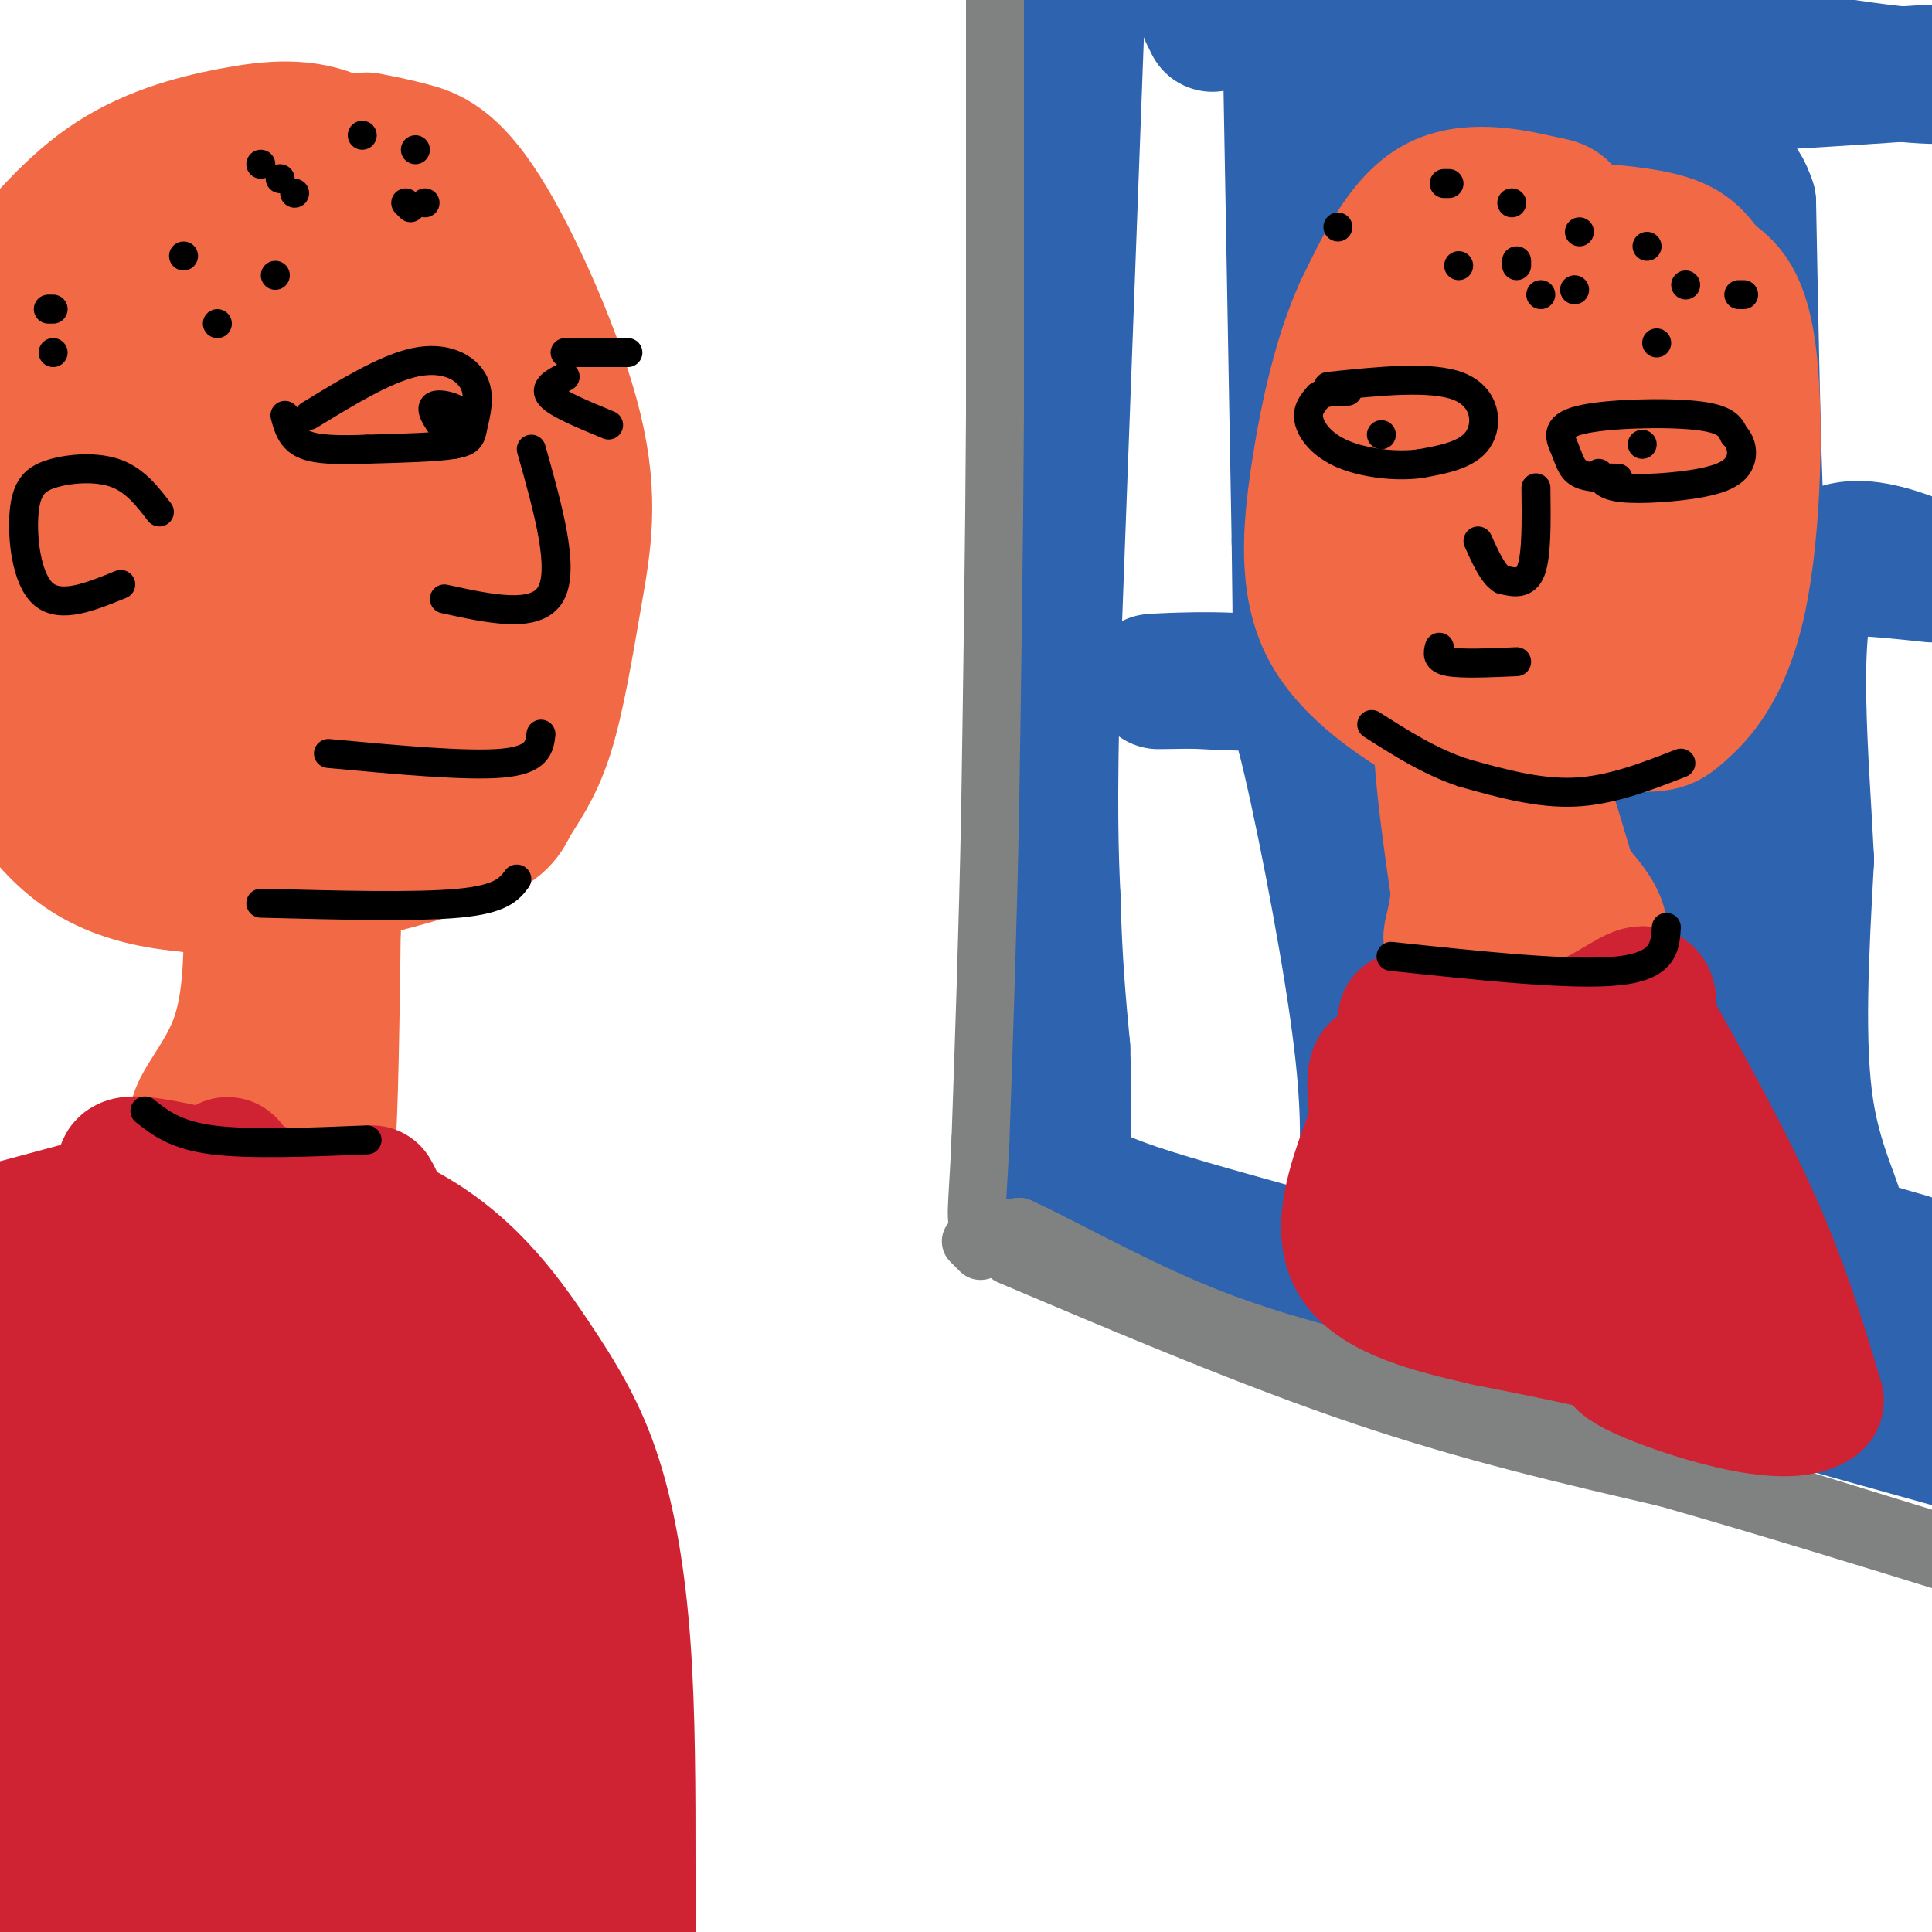 <svg viewBox='0 0 400 400' version='1.1' xmlns='http://www.w3.org/2000/svg' xmlns:xlink='http://www.w3.org/1999/xlink'><g fill='none' stroke='rgb(45,99,175)' stroke-width='28' stroke-linecap='round' stroke-linejoin='round'><path d='M223,3c0.000,0.000 -5.000,134.000 -5,134'/><path d='M218,137c-0.833,30.500 -0.417,39.750 0,49'/><path d='M218,186c0.333,13.333 1.167,22.167 2,31'/><path d='M220,217c0.333,9.333 0.167,17.167 0,25'/><path d='M220,242c3.911,6.067 13.689,8.733 47,18c33.311,9.267 90.156,25.133 147,41'/><path d='M251,5c0.000,0.000 -1.000,-2.000 -1,-2'/><path d='M267,1c0.000,0.000 2.000,111.000 2,111'/><path d='M269,112c0.333,22.595 0.167,23.583 0,25c-0.167,1.417 -0.333,3.262 -4,4c-3.667,0.738 -10.833,0.369 -18,0'/><path d='M247,141c-5.726,0.060 -11.042,0.208 -7,0c4.042,-0.208 17.440,-0.774 24,1c6.560,1.774 6.280,5.887 6,10'/><path d='M270,152c3.289,12.711 8.511,39.489 11,57c2.489,17.511 2.244,25.756 2,34'/><path d='M283,243c13.821,11.048 47.375,21.667 71,29c23.625,7.333 37.321,11.381 32,7c-5.321,-4.381 -29.661,-17.190 -54,-30'/><path d='M332,249c-12.369,-10.560 -16.292,-21.958 -19,-23c-2.708,-1.042 -4.202,8.274 -9,-23c-4.798,-31.274 -12.899,-103.137 -21,-175'/><path d='M283,28c-4.500,-34.333 -5.250,-32.667 -6,-31'/><path d='M300,-1c32.417,6.167 64.833,12.333 83,15c18.167,2.667 22.083,1.833 26,1'/><path d='M399,15c-35.800,2.444 -71.600,4.889 -86,0c-14.400,-4.889 -7.400,-17.111 -5,3c2.400,20.111 0.200,72.556 -2,125'/><path d='M306,143c0.351,33.628 2.228,55.199 0,64c-2.228,8.801 -8.561,4.831 4,11c12.561,6.169 44.018,22.477 52,29c7.982,6.523 -7.509,3.262 -23,0'/><path d='M339,247c-7.172,0.093 -13.603,0.324 -23,-3c-9.397,-3.324 -21.761,-10.203 -19,-8c2.761,2.203 20.646,13.486 36,21c15.354,7.514 28.177,11.257 41,15'/><path d='M374,272c12.333,3.333 22.667,4.167 33,5'/><path d='M395,261c-7.667,-2.178 -15.333,-4.356 -22,-8c-6.667,-3.644 -12.333,-8.756 -11,-9c1.333,-0.244 9.667,4.378 18,9'/><path d='M380,253c1.467,-1.400 -3.867,-9.400 -6,-23c-2.133,-13.600 -1.067,-32.800 0,-52'/><path d='M374,178c-1.022,-20.933 -3.578,-47.267 1,-58c4.578,-10.733 16.289,-5.867 28,-1'/><path d='M400,119c-10.978,-1.178 -21.956,-2.356 -28,0c-6.044,2.356 -7.156,8.244 -8,-4c-0.844,-12.244 -1.422,-42.622 -2,-73'/><path d='M362,42c-3.474,-11.163 -11.158,-2.569 -14,-2c-2.842,0.569 -0.842,-6.885 -5,5c-4.158,11.885 -14.474,43.110 -19,66c-4.526,22.890 -3.263,37.445 -2,52'/><path d='M322,163c0.107,17.810 1.375,36.333 2,5c0.625,-31.333 0.607,-112.524 3,-141c2.393,-28.476 7.196,-4.238 12,20'/><path d='M339,47c4.801,4.689 10.802,6.411 13,43c2.198,36.589 0.592,108.043 0,119c-0.592,10.957 -0.169,-38.584 0,-51c0.169,-12.416 0.085,12.292 0,37'/><path d='M352,195c1.595,19.095 5.583,48.333 0,41c-5.583,-7.333 -20.738,-51.238 -27,-60c-6.262,-8.762 -3.631,17.619 -1,44'/><path d='M324,220c0.856,4.944 3.498,-4.695 5,-33c1.502,-28.305 1.866,-75.274 2,-77c0.134,-1.726 0.038,41.793 0,57c-0.038,15.207 -0.019,2.104 0,-11'/><path d='M331,156c-0.167,-9.167 -0.583,-26.583 -1,-44'/></g>
<g fill='none' stroke='rgb(128,130,130)' stroke-width='12' stroke-linecap='round' stroke-linejoin='round'><path d='M206,-1c0.000,0.000 0.000,87.000 0,87'/><path d='M206,86c-0.167,28.167 -0.583,55.083 -1,82'/><path d='M205,168c-0.500,25.000 -1.250,46.500 -2,68'/><path d='M203,236c-0.667,14.578 -1.333,17.022 0,18c1.333,0.978 4.667,0.489 8,0'/><path d='M211,254c7.333,3.244 21.667,11.356 35,17c13.333,5.644 25.667,8.822 38,12'/><path d='M284,283c26.833,8.333 74.917,23.167 123,38'/><path d='M209,260c25.167,10.667 50.333,21.333 73,29c22.667,7.667 42.833,12.333 63,17'/><path d='M345,306c21.000,6.000 42.000,12.500 63,19'/><path d='M201,257c0.000,0.000 2.000,2.000 2,2'/></g>
<g fill='none' stroke='rgb(242,105,70)' stroke-width='28' stroke-linecap='round' stroke-linejoin='round'><path d='M76,29c2.672,0.518 5.345,1.036 9,2c3.655,0.964 8.293,2.374 15,13c6.707,10.626 15.482,30.469 19,45c3.518,14.531 1.780,23.752 0,34c-1.780,10.248 -3.601,21.525 -6,29c-2.399,7.475 -5.375,11.148 -7,14c-1.625,2.852 -1.899,4.883 -10,8c-8.101,3.117 -24.029,7.319 -35,9c-10.971,1.681 -16.986,0.840 -23,0'/><path d='M38,183c-7.000,-0.643 -13.000,-2.250 -18,-5c-5.000,-2.750 -9.000,-6.643 -13,-12c-4.000,-5.357 -8.000,-12.179 -12,-19'/><path d='M-1,62c7.321,-9.082 14.643,-18.165 23,-24c8.357,-5.835 17.751,-8.424 26,-10c8.249,-1.576 15.355,-2.141 22,1c6.645,3.141 12.829,9.988 20,24c7.171,14.012 15.328,35.190 20,51c4.672,15.810 5.860,26.253 2,35c-3.860,8.747 -12.767,15.798 -16,19c-3.233,3.202 -0.794,2.554 -8,3c-7.206,0.446 -24.059,1.984 -33,1c-8.941,-0.984 -9.971,-4.492 -11,-8'/><path d='M44,154c-4.736,-4.107 -11.077,-10.374 -14,-22c-2.923,-11.626 -2.427,-28.610 -2,-37c0.427,-8.390 0.784,-8.186 7,-16c6.216,-7.814 18.291,-23.646 24,-29c5.709,-5.354 5.054,-0.229 9,11c3.946,11.229 12.494,28.562 16,38c3.506,9.438 1.971,10.980 0,15c-1.971,4.020 -4.379,10.516 -8,14c-3.621,3.484 -8.455,3.954 -12,0c-3.545,-3.954 -5.801,-12.334 -7,-21c-1.199,-8.666 -1.343,-17.619 2,-24c3.343,-6.381 10.171,-10.191 17,-14'/><path d='M76,69c3.142,-2.339 2.496,-1.186 3,-1c0.504,0.186 2.158,-0.594 3,9c0.842,9.594 0.871,29.564 0,40c-0.871,10.436 -2.644,11.340 -9,14c-6.356,2.660 -17.295,7.077 -22,10c-4.705,2.923 -3.175,4.351 -3,-2c0.175,-6.351 -1.005,-20.483 -1,-28c0.005,-7.517 1.196,-8.420 8,-11c6.804,-2.580 19.221,-6.836 28,-8c8.779,-1.164 13.919,0.763 17,3c3.081,2.237 4.104,4.785 6,11c1.896,6.215 4.664,16.096 6,21c1.336,4.904 1.239,4.830 0,6c-1.239,1.170 -3.619,3.585 -6,6'/><path d='M106,139c-3.632,1.907 -9.710,3.673 -14,2c-4.290,-1.673 -6.790,-6.787 -4,-11c2.790,-4.213 10.870,-7.525 14,-5c3.130,2.525 1.309,10.885 1,16c-0.309,5.115 0.895,6.983 -4,11c-4.895,4.017 -15.889,10.181 -21,14c-5.111,3.819 -4.339,5.292 -4,-3c0.339,-8.292 0.245,-26.348 1,-32c0.755,-5.652 2.359,1.099 0,7c-2.359,5.901 -8.679,10.950 -15,16'/><path d='M60,154c-5.815,4.326 -12.852,7.139 -20,7c-7.148,-0.139 -14.407,-3.232 -20,-6c-5.593,-2.768 -9.521,-5.211 -11,-12c-1.479,-6.789 -0.510,-17.923 0,-24c0.510,-6.077 0.560,-7.098 5,-15c4.440,-7.902 13.268,-22.686 20,-31c6.732,-8.314 11.366,-10.157 16,-12'/><path d='M50,61c-0.715,-6.500 -10.501,-16.750 -20,-8c-9.499,8.750 -18.711,36.500 -23,51c-4.289,14.500 -3.655,15.750 -1,17c2.655,1.250 7.330,2.500 10,0c2.670,-2.500 3.335,-8.750 4,-15'/><path d='M20,106c0.988,-8.643 1.458,-22.750 0,-29c-1.458,-6.250 -4.845,-4.643 -9,-3c-4.155,1.643 -9.077,3.321 -14,5'/><path d='M1,108c0.000,0.000 25.000,14.000 25,14'/><path d='M52,186c0.089,10.800 0.178,21.600 -3,30c-3.178,8.400 -9.622,14.400 -8,17c1.622,2.600 11.311,1.800 21,1'/><path d='M62,234c4.548,3.095 5.417,10.333 6,1c0.583,-9.333 0.881,-35.238 1,-45c0.119,-9.762 0.060,-3.381 0,3'/><path d='M309,44c-3.188,0.839 -6.376,1.678 -9,11c-2.624,9.322 -4.683,27.128 -6,41c-1.317,13.872 -1.893,23.812 0,33c1.893,9.188 6.255,17.625 14,21c7.745,3.375 18.872,1.687 30,0'/><path d='M338,150c6.241,-0.051 6.844,-0.177 10,-3c3.156,-2.823 8.865,-8.342 12,-23c3.135,-14.658 3.696,-38.455 2,-51c-1.696,-12.545 -5.649,-13.839 -8,-16c-2.351,-2.161 -3.100,-5.189 -9,-7c-5.900,-1.811 -16.950,-2.406 -28,-3'/><path d='M317,47c-5.116,-0.627 -3.906,-0.694 -5,5c-1.094,5.694 -4.492,17.150 -6,29c-1.508,11.850 -1.126,24.094 0,31c1.126,6.906 2.995,8.475 6,10c3.005,1.525 7.144,3.007 12,1c4.856,-2.007 10.428,-7.504 16,-13'/><path d='M340,110c5.120,-7.146 9.921,-18.513 12,-26c2.079,-7.487 1.438,-11.096 0,-15c-1.438,-3.904 -3.671,-8.102 -5,-11c-1.329,-2.898 -1.752,-4.496 -5,0c-3.248,4.496 -9.321,15.086 -13,26c-3.679,10.914 -4.966,22.152 -3,31c1.966,8.848 7.183,15.305 11,18c3.817,2.695 6.233,1.627 8,0c1.767,-1.627 2.883,-3.814 4,-6'/><path d='M349,127c1.942,-5.370 4.798,-15.795 4,-26c-0.798,-10.205 -5.250,-20.190 -11,-30c-5.750,-9.810 -12.799,-19.444 -16,-24c-3.201,-4.556 -2.554,-4.034 -7,-5c-4.446,-0.966 -13.985,-3.419 -21,0c-7.015,3.419 -11.508,12.709 -16,22'/><path d='M282,64c-4.336,9.446 -7.176,22.062 -9,34c-1.824,11.938 -2.632,23.199 2,32c4.632,8.801 14.706,15.143 21,19c6.294,3.857 8.810,5.231 14,4c5.190,-1.231 13.054,-5.066 17,-10c3.946,-4.934 3.973,-10.967 4,-17'/><path d='M331,126c-5.822,-4.467 -22.378,-7.133 -29,3c-6.622,10.133 -3.311,33.067 0,56'/><path d='M302,185c-1.083,10.786 -3.792,9.750 2,10c5.792,0.250 20.083,1.786 25,0c4.917,-1.786 0.458,-6.893 -4,-12'/><path d='M325,183c-2.533,-8.489 -6.867,-23.711 -9,-26c-2.133,-2.289 -2.067,8.356 -2,19'/></g>
<g fill='none' stroke='rgb(207,34,51)' stroke-width='28' stroke-linecap='round' stroke-linejoin='round'><path d='M77,247c1.214,2.145 2.427,4.290 -4,5c-6.427,0.710 -20.496,-0.016 -27,0c-6.504,0.016 -5.443,0.774 -10,-2c-4.557,-2.774 -14.730,-9.078 -8,-9c6.730,0.078 30.365,6.539 54,13'/><path d='M82,254c14.000,7.022 22.000,18.078 28,27c6.000,8.922 10.000,15.710 13,25c3.000,9.290 5.000,21.083 6,35c1.000,13.917 1.000,29.959 1,46'/><path d='M130,387c0.167,11.167 0.083,16.083 0,21'/><path d='M130,401c0.000,0.000 0.000,0.000 0,0'/><path d='M22,249c0.000,0.000 -26.000,7.000 -26,7'/><path d='M1,279c20.190,-7.435 40.379,-14.870 50,-19c9.621,-4.130 8.672,-4.956 12,3c3.328,7.956 10.933,24.693 18,37c7.067,12.307 13.595,20.186 17,25c3.405,4.814 3.686,6.565 4,18c0.314,11.435 0.661,32.553 -1,27c-1.661,-5.553 -5.331,-37.776 -9,-70'/><path d='M92,300c-4.505,-22.097 -11.268,-42.338 -15,-43c-3.732,-0.662 -4.433,18.256 2,36c6.433,17.744 20.001,34.316 26,50c5.999,15.684 4.428,30.481 4,31c-0.428,0.519 0.286,-13.241 1,-27'/><path d='M110,347c0.641,-8.975 1.744,-17.913 0,-33c-1.744,-15.087 -6.333,-36.322 -7,-14c-0.667,22.322 2.590,88.202 -2,93c-4.590,4.798 -17.026,-51.486 -27,-86c-9.974,-34.514 -17.487,-47.257 -25,-60'/><path d='M49,247c-3.849,-9.899 -0.971,-4.646 0,-3c0.971,1.646 0.037,-0.316 -6,3c-6.037,3.316 -17.175,11.909 -28,24c-10.825,12.091 -21.338,27.678 -14,29c7.338,1.322 32.525,-11.622 45,-16c12.475,-4.378 12.237,-0.189 12,4'/><path d='M58,288c-9.167,2.500 -38.083,6.750 -67,11'/><path d='M-1,279c4.012,-1.367 8.024,-2.734 11,-4c2.976,-1.266 4.916,-2.432 14,1c9.084,3.432 25.312,11.461 33,16c7.688,4.539 6.837,5.589 6,7c-0.837,1.411 -1.661,3.185 0,5c1.661,1.815 5.806,3.671 -12,6c-17.806,2.329 -57.562,5.130 -49,5c8.562,-0.130 65.441,-3.189 80,0c14.559,3.189 -13.201,12.628 -33,16c-19.799,3.372 -31.638,0.677 -40,-1c-8.362,-1.677 -13.246,-2.336 -2,-3c11.246,-0.664 38.623,-1.332 66,-2'/><path d='M73,325c17.579,-0.123 28.525,0.568 33,2c4.475,1.432 2.479,3.604 1,6c-1.479,2.396 -2.442,5.016 -9,10c-6.558,4.984 -18.712,12.331 -27,17c-8.288,4.669 -12.709,6.660 -15,5c-2.291,-1.660 -2.451,-6.970 -1,-13c1.451,-6.030 4.513,-12.781 10,-16c5.487,-3.219 13.400,-2.905 18,-3c4.600,-0.095 5.886,-0.599 7,11c1.114,11.599 2.057,35.299 3,59'/><path d='M92,400c-4.667,-36.333 -9.333,-72.667 -8,-73c1.333,-0.333 8.667,35.333 15,49c6.333,13.667 11.667,5.333 14,6c2.333,0.667 1.667,10.333 1,20'/><path d='M114,402c0.167,3.500 0.083,2.250 0,1'/><path d='M100,403c-19.750,-5.833 -39.500,-11.667 -57,-15c-17.500,-3.333 -32.750,-4.167 -48,-5'/><path d='M9,387c11.998,-6.096 23.997,-12.191 29,-19c5.003,-6.809 3.011,-14.330 2,-18c-1.011,-3.670 -1.041,-3.488 -4,-4c-2.959,-0.512 -8.845,-1.718 -16,0c-7.155,1.718 -15.577,6.359 -24,11'/><path d='M5,370c22.329,-0.026 44.657,-0.051 55,4c10.343,4.051 8.700,12.179 11,15c2.300,2.821 8.544,0.333 12,0c3.456,-0.333 4.123,1.487 1,4c-3.123,2.513 -10.035,5.718 -25,7c-14.965,1.282 -37.982,0.641 -61,0'/><path d='M4,391c0.000,0.000 36.000,-10.000 36,-10'/><path d='M291,211c10.711,2.267 21.422,4.533 30,3c8.578,-1.533 15.022,-6.867 18,-8c2.978,-1.133 2.489,1.933 2,5'/><path d='M341,211c4.356,7.933 14.244,25.267 21,40c6.756,14.733 10.378,26.867 14,39'/><path d='M376,290c-6.000,4.905 -28.000,-2.333 -36,-6c-8.000,-3.667 -2.000,-3.762 -5,-5c-3.000,-1.238 -15.000,-3.619 -27,-6'/><path d='M308,273c-10.378,-2.356 -22.822,-5.244 -27,-12c-4.178,-6.756 -0.089,-17.378 4,-28'/><path d='M285,233c0.042,-7.932 -1.853,-13.764 3,-11c4.853,2.764 16.456,14.122 23,22c6.544,7.878 8.031,12.275 3,12c-5.031,-0.275 -16.580,-5.221 -20,-9c-3.420,-3.779 1.290,-6.389 6,-9'/><path d='M300,238c2.636,-4.186 6.228,-10.150 12,-2c5.772,8.150 13.726,30.416 17,36c3.274,5.584 1.867,-5.514 -2,-18c-3.867,-12.486 -10.195,-26.362 -11,-32c-0.805,-5.638 3.913,-3.040 8,1c4.087,4.040 7.544,9.520 11,15'/><path d='M335,238c3.631,6.738 7.208,16.083 8,18c0.792,1.917 -1.202,-3.595 0,-3c1.202,0.595 5.601,7.298 10,14'/><path d='M353,267c1.500,2.333 0.250,1.167 -1,0'/></g>
<g fill='none' stroke='rgb(0,0,0)' stroke-width='6' stroke-linecap='round' stroke-linejoin='round'><path d='M64,86c7.943,-4.860 15.885,-9.719 22,-11c6.115,-1.281 10.402,1.018 12,4c1.598,2.982 0.507,6.649 0,9c-0.507,2.351 -0.431,3.386 -4,4c-3.569,0.614 -10.785,0.807 -18,1'/><path d='M76,93c-5.511,0.200 -10.289,0.200 -13,-1c-2.711,-1.200 -3.356,-3.600 -4,-6'/><path d='M110,93c3.500,12.417 7.000,24.833 4,30c-3.000,5.167 -12.500,3.083 -22,1'/><path d='M112,152c-0.333,2.667 -0.667,5.333 -8,6c-7.333,0.667 -21.667,-0.667 -36,-2'/><path d='M33,106c-2.520,-3.278 -5.040,-6.555 -9,-8c-3.960,-1.445 -9.360,-1.057 -13,0c-3.640,1.057 -5.518,2.785 -6,8c-0.482,5.215 0.434,13.919 4,17c3.566,3.081 9.783,0.541 16,-2'/><path d='M92,89c-1.556,-2.200 -3.111,-4.400 -2,-5c1.111,-0.600 4.889,0.400 6,2c1.111,1.600 -0.444,3.800 -2,6'/><path d='M275,80c10.689,-1.111 21.378,-2.222 27,0c5.622,2.222 6.178,7.778 4,11c-2.178,3.222 -7.089,4.111 -12,5'/><path d='M294,96c-5.036,0.679 -11.625,-0.125 -16,-2c-4.375,-1.875 -6.536,-4.821 -7,-7c-0.464,-2.179 0.768,-3.589 2,-5'/><path d='M273,82c1.333,-1.000 3.667,-1.000 6,-1'/><path d='M335,99c-3.129,-0.024 -6.258,-0.048 -8,-1c-1.742,-0.952 -2.096,-2.833 -3,-5c-0.904,-2.167 -2.359,-4.622 3,-6c5.359,-1.378 17.531,-1.679 24,-1c6.469,0.679 7.234,2.340 8,4'/><path d='M359,90c1.710,1.761 1.984,4.163 1,6c-0.984,1.837 -3.226,3.110 -8,4c-4.774,0.890 -12.078,1.397 -16,1c-3.922,-0.397 -4.461,-1.699 -5,-3'/><path d='M340,92c0.000,0.000 0.000,0.000 0,0'/><path d='M286,90c0.000,0.000 0.000,0.000 0,0'/><path d='M318,101c0.083,6.917 0.167,13.833 -1,17c-1.167,3.167 -3.583,2.583 -6,2'/><path d='M311,120c-1.833,-1.000 -3.417,-4.500 -5,-8'/><path d='M298,134c-0.333,1.250 -0.667,2.500 2,3c2.667,0.500 8.333,0.250 14,0'/><path d='M348,158c-7.250,2.833 -14.500,5.667 -22,6c-7.500,0.333 -15.250,-1.833 -23,-4'/><path d='M303,160c-7.000,-2.333 -13.000,-6.167 -19,-10'/><path d='M107,182c-1.583,2.083 -3.167,4.167 -12,5c-8.833,0.833 -24.917,0.417 -41,0'/><path d='M299,38c0.000,0.000 1.000,0.000 1,0'/><path d='M313,42c0.000,0.000 0.000,0.000 0,0'/><path d='M326,60c0.000,0.000 0.000,0.000 0,0'/><path d='M343,71c0.000,0.000 0.000,0.000 0,0'/><path d='M319,61c0.000,0.000 0.000,0.000 0,0'/><path d='M314,55c0.000,0.000 0.000,-1.000 0,-1'/><path d='M327,48c0.000,0.000 0.000,0.000 0,0'/><path d='M341,51c0.000,0.000 0.000,0.000 0,0'/><path d='M349,59c0.000,0.000 0.000,0.000 0,0'/><path d='M360,61c0.000,0.000 1.000,0.000 1,0'/><path d='M302,55c0.000,0.000 0.000,0.000 0,0'/><path d='M277,47c0.000,0.000 0.000,0.000 0,0'/><path d='M88,42c0.000,0.000 0.000,0.000 0,0'/><path d='M86,31c0.000,0.000 0.000,0.000 0,0'/><path d='M54,34c0.000,0.000 0.000,0.000 0,0'/><path d='M61,40c0.000,0.000 0.000,0.000 0,0'/><path d='M84,42c0.000,0.000 1.000,1.000 1,1'/><path d='M75,28c0.000,0.000 0.000,0.000 0,0'/><path d='M58,37c0.000,0.000 0.000,0.000 0,0'/><path d='M38,53c0.000,0.000 0.000,0.000 0,0'/><path d='M57,57c0.000,0.000 0.000,0.000 0,0'/><path d='M45,67c0.000,0.000 0.000,0.000 0,0'/><path d='M11,73c0.000,0.000 0.000,0.000 0,0'/><path d='M11,64c0.000,0.000 -1.000,0.000 -1,0'/><path d='M76,236c-12.167,0.500 -24.333,1.000 -32,0c-7.667,-1.000 -10.833,-3.500 -14,-6'/><path d='M288,198c18.750,2.000 37.500,4.000 47,3c9.500,-1.000 9.750,-5.000 10,-9'/><path d='M117,73c0.000,0.000 13.000,0.000 13,0'/><path d='M117,78c-2.250,1.167 -4.500,2.333 -3,4c1.500,1.667 6.750,3.833 12,6'/></g>
</svg>